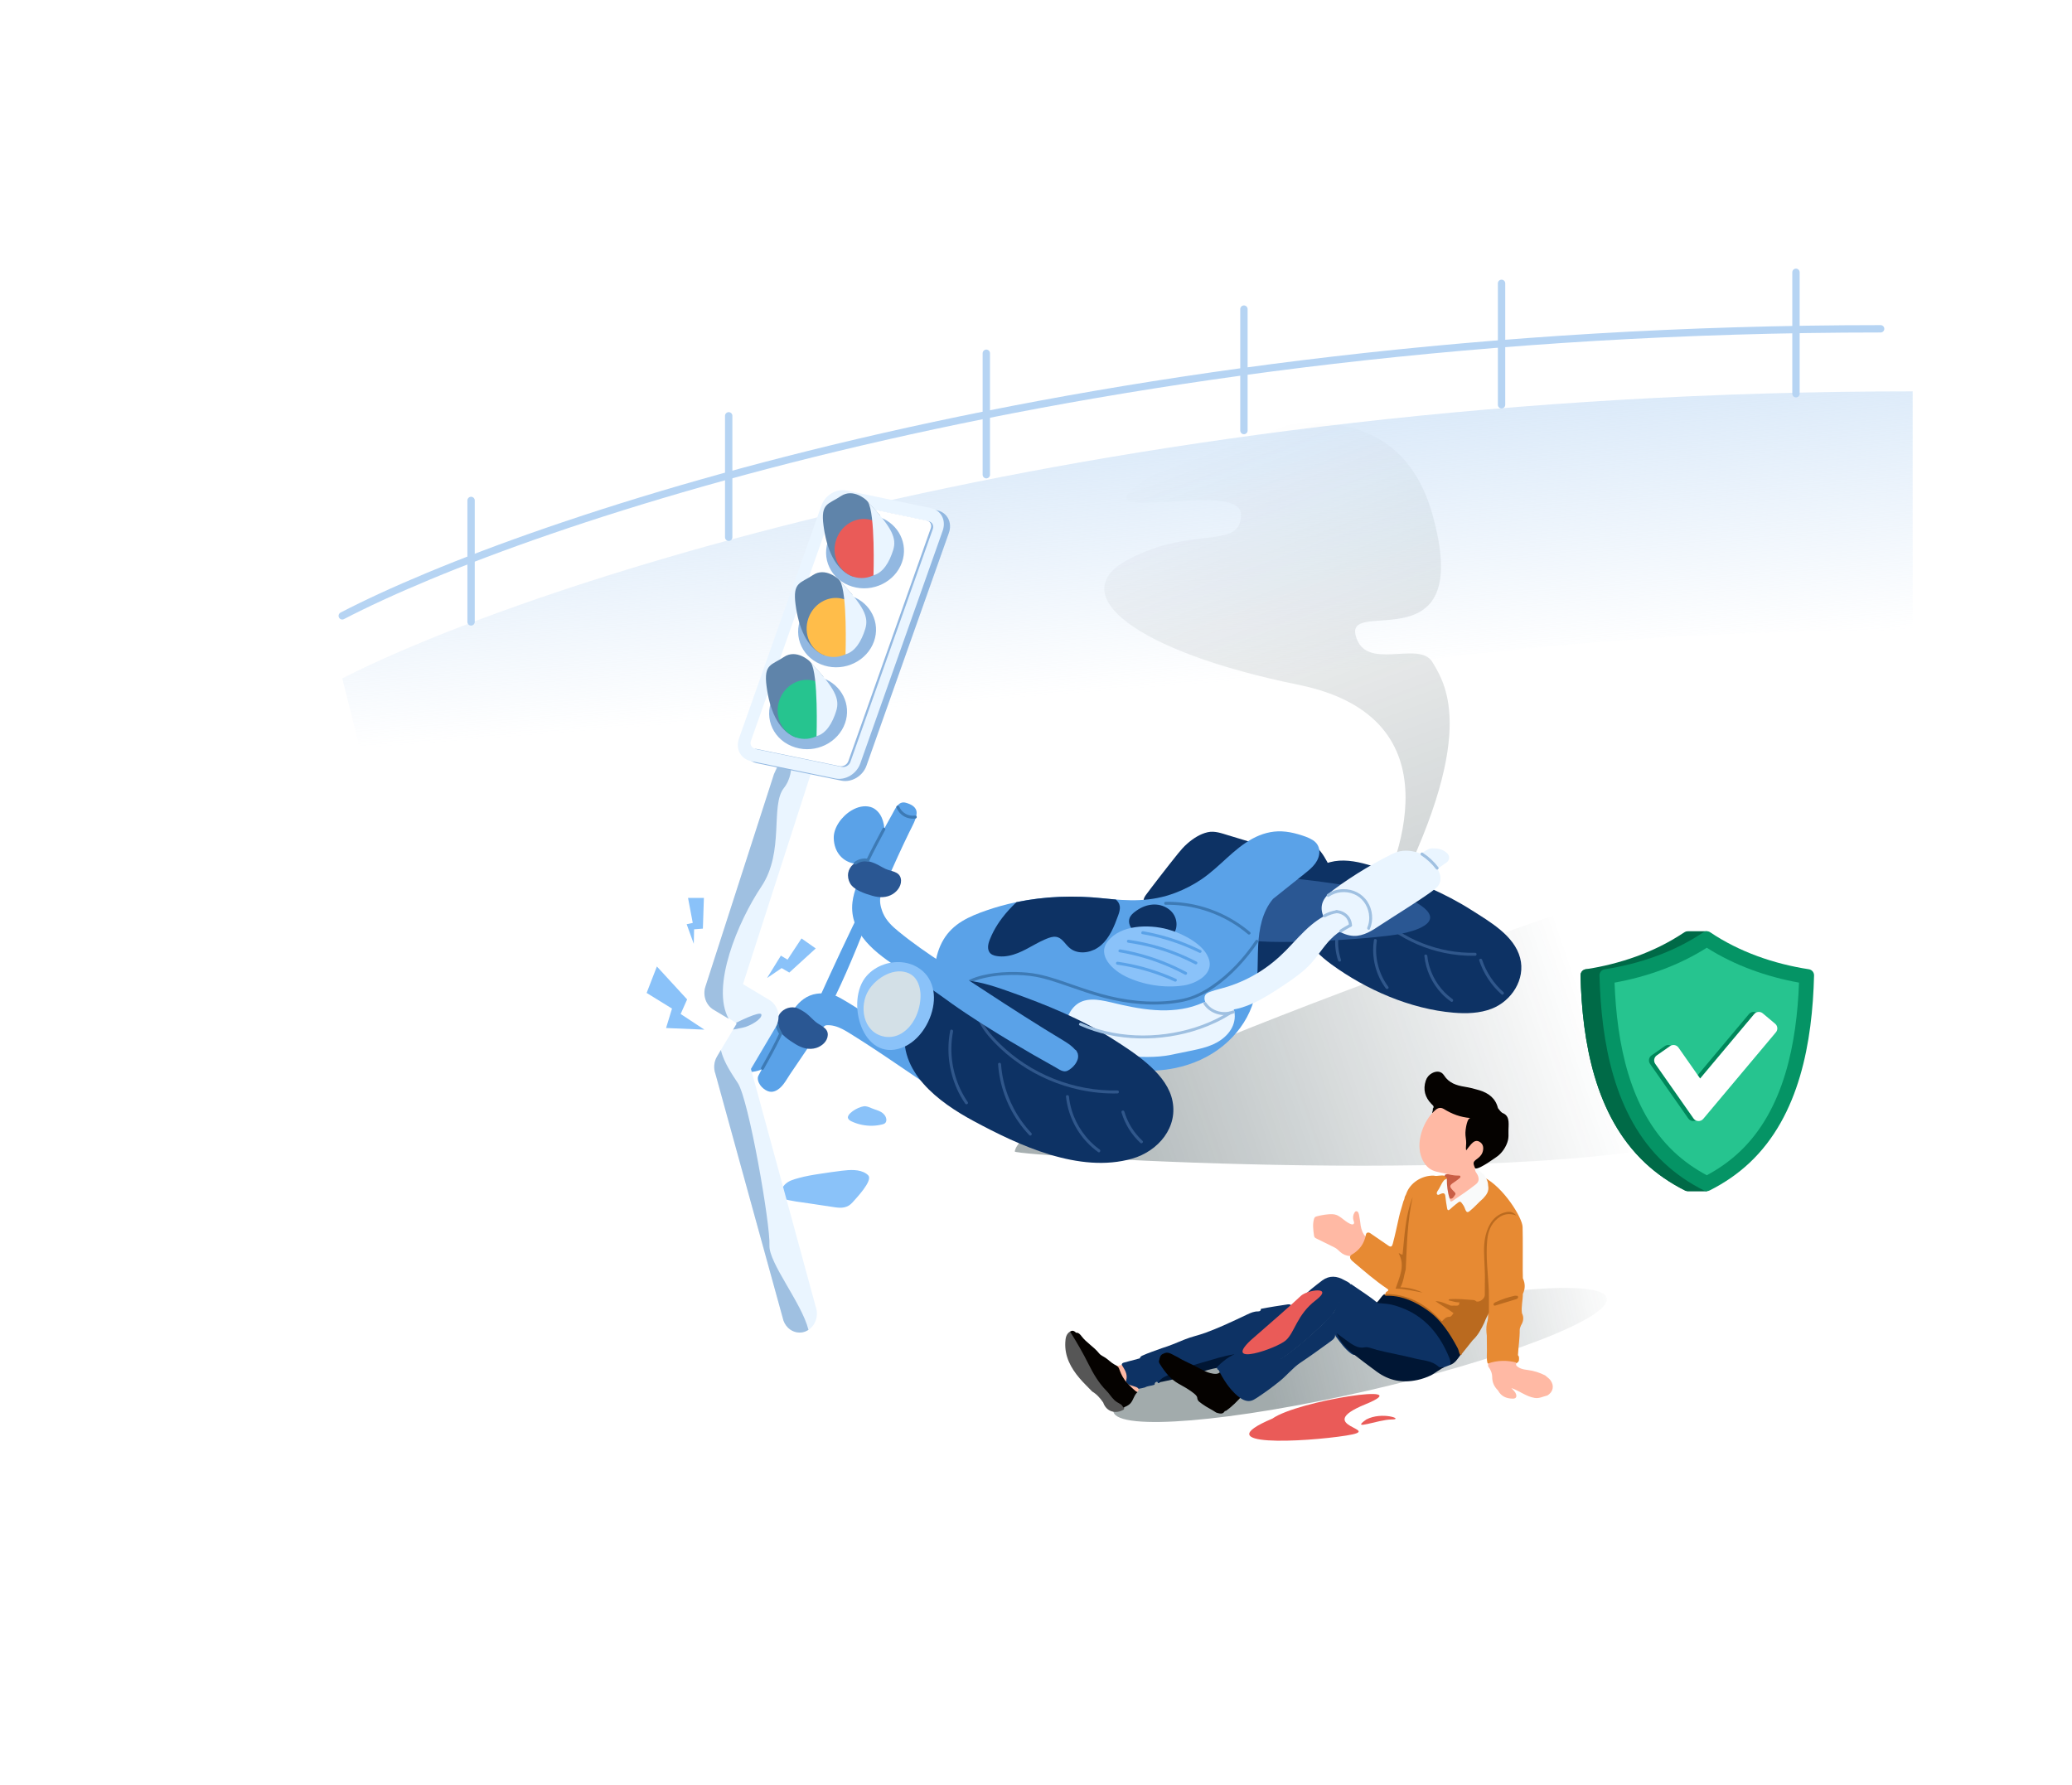<svg width="563" height="485" viewBox="0 0 563 485" fill="none" xmlns="http://www.w3.org/2000/svg">
<path d="M519.708 106.355C300.842 106.355 144.042 158.355 93 184.355L110 252C257.817 185.6 443.146 168.667 519.708 172V106.355Z" fill="url(#paint0_linear_112_2723)"/>
<path d="M488 107L488 74" stroke="#B6D4F3" stroke-width="2" stroke-linecap="round" stroke-linejoin="round"/>
<path d="M408 110L408 77" stroke="#B6D4F3" stroke-width="2" stroke-linecap="round" stroke-linejoin="round"/>
<path d="M338 117L338 84" stroke="#B6D4F3" stroke-width="2" stroke-linecap="round" stroke-linejoin="round"/>
<path d="M268 129L268 96" stroke="#B6D4F3" stroke-width="2" stroke-linecap="round" stroke-linejoin="round"/>
<path d="M198 146L198 113" stroke="#B6D4F3" stroke-width="2" stroke-linecap="round" stroke-linejoin="round"/>
<path d="M128 169L128 136" stroke="#B6D4F3" stroke-width="2" stroke-linecap="round" stroke-linejoin="round"/>
<path d="M93 167.355C143 141.355 296.6 89.355 511 89.355" stroke="#B6D4F3" stroke-width="2" stroke-linecap="round" stroke-linejoin="round"/>
<path opacity="0.2" d="M352.767 186.083C397 195.093 379.389 235.64 373.245 247.108H377.341C401.915 200.008 392.905 186.083 389.219 179.939C385.532 173.796 370.788 182.806 368.331 172.567C365.873 162.328 400.686 180.758 389.219 139.802C377.751 98.845 329.422 118.095 310.582 130.791C291.742 143.488 337.204 129.972 337.204 139.802C337.204 149.631 324.098 142.669 306.486 152.089C288.875 161.509 308.534 177.072 352.767 186.083Z" fill="url(#paint1_linear_112_2723)"/>
<g opacity="0.4" filter="url(#filter0_f_112_2723)">
<path fill-rule="evenodd" clip-rule="evenodd" d="M275.731 312.931C276.166 314.209 422.013 323.187 465.638 308.333C484.361 305.015 501.026 271.092 453.465 293.255C503.281 255.984 510.595 218.413 466.969 233.267C423.339 248.123 277.916 297.835 275.731 312.931Z" fill="url(#paint2_linear_112_2723)"/>
</g>
<path d="M212.524 284.931C214.424 276.89 204.722 272.942 200.263 279.633C198.894 281.687 198.144 284.476 198.508 286.936C198.725 288.4 199.482 289.844 200.76 290.589C202.27 291.47 204.153 291.499 205.973 290.967C209.02 290.077 211.89 287.611 212.525 284.929L212.524 284.931Z" fill="#5AA2E8"/>
<path d="M226.542 227.713C226.704 235.972 237.087 237.379 239.736 229.787C240.549 227.458 240.582 224.568 239.616 222.276C239.042 220.912 237.948 219.702 236.524 219.299C234.843 218.824 233.012 219.263 231.384 220.232C228.654 221.854 226.489 224.958 226.544 227.713H226.542Z" fill="#5AA2E8"/>
<path d="M280.735 304.853C280.735 304.81 280.716 304.78 280.694 304.759C280.643 304.404 280.477 304.069 280.203 303.787C279.906 303.479 279.532 303.255 279.169 303.03C278.718 302.749 278.267 302.467 277.818 302.187C276.915 301.625 276.014 301.064 275.112 300.502C271.491 298.246 267.871 295.99 264.25 293.733C260.643 291.485 257.037 289.238 253.431 286.99C249.825 284.743 246.219 282.496 242.612 280.25C239.99 278.618 229.941 271.843 227.261 270.695C225.61 269.987 223.664 269.803 221.883 270.059C219.292 270.43 217.217 272.062 215.763 274.188C215.231 274.966 214.785 275.796 214.346 276.627C213.801 277.661 213.256 278.693 212.71 279.727C211.62 281.793 210.53 283.859 209.439 285.927C208.318 288.052 207.194 290.174 206.081 292.304C205.661 293.109 206.083 294.214 206.563 294.879C207.084 295.601 207.831 296.221 208.667 296.534C209.279 296.763 209.923 296.756 210.533 296.522C212.524 295.761 213.539 293.62 214.653 291.952C215.727 290.345 216.831 288.754 217.911 287.151C218.75 285.905 219.589 284.659 220.427 283.415C220.852 282.783 221.278 282.15 221.705 281.516C222.076 280.966 222.445 280.414 222.874 279.908C223.293 279.414 223.797 278.96 224.361 278.635C225.896 278.45 227.504 278.949 228.871 279.648C229.891 280.17 230.859 280.792 231.831 281.397C232.791 281.997 233.747 282.603 234.699 283.215C238.529 285.68 242.297 288.24 246.062 290.802C249.805 293.348 253.544 295.896 257.343 298.357C261.137 300.815 264.991 303.185 268.949 305.371C269.939 305.918 270.935 306.451 271.938 306.972C272.945 307.495 273.953 308.052 275.013 308.463C275.958 308.83 277.007 309.071 278.014 308.833C278.805 308.647 279.556 308.174 279.991 307.478C280.198 307.147 280.301 306.781 280.32 306.388C280.595 305.923 280.754 305.386 280.733 304.851L280.735 304.853Z" fill="#5AA2E8"/>
<path d="M340.65 229.253C340.678 229.182 340.664 229.094 340.582 229.068C340.442 229.024 340.3 228.981 340.158 228.936C340.091 228.894 340.025 228.851 339.958 228.808C339.89 228.764 339.818 228.777 339.765 228.815C337.765 228.195 335.757 227.602 333.754 226.998C331.948 226.453 330.054 225.729 328.145 226.159C326.082 226.624 324.197 227.863 322.623 229.239C321.689 230.056 320.87 230.985 320.092 231.949C318.416 234.026 316.775 236.135 315.138 238.244C314.309 239.31 313.487 240.382 312.672 241.458C312.27 241.99 311.868 242.521 311.474 243.056C311.149 243.496 310.817 243.981 310.742 244.535C310.602 245.577 311.525 246.425 312.41 246.789C313.313 247.161 314.333 247.163 315.285 247.02C316.375 246.856 317.437 246.495 318.459 246.092C319.549 245.663 320.603 245.146 321.624 244.571C323.704 243.396 325.633 241.973 327.475 240.457C329.461 238.825 331.355 237.085 333.301 235.405C334.277 234.562 335.268 233.735 336.287 232.944C337.282 232.173 338.314 231.452 339.298 230.668C339.774 230.288 340.237 229.893 340.679 229.476C340.737 229.422 340.724 229.292 340.655 229.249L340.65 229.253Z" fill="#0D3264"/>
<path d="M363.53 240.999C362.506 238.098 360.452 232.893 358.087 230.575C357.815 230.31 355.505 234.58 355.156 234.434C355.272 234.262 355.335 234.055 355.325 233.838C355.318 233.698 355.279 233.561 355.212 233.438C355.115 233.262 355.035 233.202 354.836 233.24C354.06 233.388 353.305 233.629 352.586 233.952C351.143 234.598 349.854 235.54 348.694 236.606C347.489 237.714 346.411 238.95 345.384 240.221C344.218 241.663 343.088 243.138 342.046 244.671C340.012 247.666 338.411 250.908 337.389 254.386C336.394 257.773 335.934 261.311 336.032 264.84C336.057 265.732 336.117 266.622 336.215 267.509C336.304 268.323 336.399 269.15 336.586 269.946C336.854 271.093 337.45 272.58 338.708 272.927C339.428 273.125 340.123 272.826 340.687 272.385C341.048 272.103 341.374 271.778 341.709 271.469C342.075 271.129 342.442 270.79 342.808 270.45C344.312 269.058 345.814 267.665 347.318 266.27C350.297 263.51 353.274 260.75 356.251 257.992C357.745 256.607 359.239 255.223 360.732 253.839C362.024 252.641 363.419 251.466 364.207 249.853C365.576 247.052 364.542 243.863 363.53 240.999Z" fill="#0D3264"/>
<path d="M413.043 260.319C411.436 254.225 404.776 250.472 399.81 247.305C392.56 242.68 384.587 239.462 376.517 236.582C370.18 234.321 362.553 231.705 356.819 236.781C354.554 238.785 353.033 241.559 352.5 244.533C351.172 251.952 356.13 257.961 361.763 262.067C371.229 268.968 383.223 274.213 394.958 275.203C398.442 275.497 402.042 275.388 405.304 274.13C410.684 272.057 414.577 266.143 413.041 260.319H413.043Z" fill="#0D3264"/>
<path d="M373.329 255.452C372.593 260.053 373.763 264.84 376.536 268.586C376.841 268.999 377.542 268.596 377.233 268.179C374.597 264.617 373.405 260.058 374.109 255.667C374.191 255.16 373.413 254.941 373.331 255.454L373.329 255.452Z" fill="#30578B"/>
<path d="M387.024 259.781C387.419 263.62 389.109 267.265 391.774 270.058C392.531 270.851 393.365 271.563 394.259 272.197C394.683 272.498 395.086 271.799 394.666 271.5C391.7 269.391 389.492 266.265 388.44 262.787C388.144 261.806 387.935 260.8 387.831 259.781C387.778 259.27 386.971 259.265 387.024 259.781Z" fill="#30578B"/>
<path d="M401.933 261.034C403.102 264.551 405.182 267.733 407.952 270.198C408.338 270.541 408.911 269.974 408.523 269.627C405.857 267.253 403.839 264.208 402.712 260.819C402.55 260.328 401.771 260.538 401.935 261.032L401.933 261.034Z" fill="#30578B"/>
<path d="M362.867 254.822C362.633 256.927 362.943 259.043 363.595 261.049C363.756 261.541 364.535 261.331 364.373 260.836C363.739 258.887 363.447 256.866 363.674 254.822C363.732 254.307 362.924 254.311 362.867 254.822Z" fill="#30578B"/>
<path d="M368.545 241.421C369.158 244.022 370.879 246.17 372.689 248.062C374.439 249.893 376.386 251.537 378.471 252.972C382.643 255.847 387.401 257.889 392.359 258.933C395.137 259.519 397.983 259.795 400.823 259.735C401.341 259.725 401.343 258.918 400.823 258.928C395.889 259.031 390.967 258.108 386.382 256.289C381.804 254.473 377.572 251.75 374.057 248.298C372.036 246.314 369.991 244.036 369.324 241.206C369.205 240.7 368.427 240.915 368.547 241.419L368.545 241.421Z" fill="#30578B"/>
<path d="M346.749 238.239C355.389 239.069 364.043 240.171 372.571 241.788C377.315 242.689 382.713 243.46 386.636 246.483C392.275 250.826 384.276 253.032 380.79 253.736C372.968 255.317 341.626 257.132 337.806 255.03C333.986 252.928 337.044 245.093 340.006 241.653C342.967 238.213 346.751 238.237 346.751 238.237L346.749 238.239Z" fill="#2A5793"/>
<path d="M358.493 231.24C358.428 229.965 357.736 228.938 356.666 228.273C355.496 227.545 354.098 227.109 352.783 226.723C351.312 226.291 349.796 225.992 348.261 225.927C345.447 225.807 342.758 226.578 340.297 227.918C337.734 229.314 335.509 231.221 333.359 233.175C331.161 235.171 329.002 237.217 326.545 238.897C324.316 240.421 321.903 241.67 319.38 242.627C312.741 245.148 306.71 244.87 299.839 244.131C289.148 242.985 278.254 243.872 268.067 247.399C265.761 248.197 263.459 249.089 261.373 250.368C259.342 251.612 257.62 253.246 256.392 255.295C253.704 259.784 253.578 265.228 254.246 270.276C254.337 270.965 254.442 271.652 254.557 272.339C254.569 272.409 254.622 272.445 254.677 272.45C254.796 273.412 255.135 274.355 255.617 275.196C256.649 276.999 258.331 278.331 260.021 279.483C263.789 282.046 267.862 284.14 272.011 286.009C274.101 286.951 276.216 287.836 278.34 288.698C280.524 289.583 282.713 290.456 284.938 291.232C289.232 292.731 293.697 293.867 298.267 293.927C300.427 293.955 302.593 293.743 304.691 293.225C305.76 292.962 306.807 292.62 307.821 292.191C308.591 291.864 309.42 291.512 310.063 290.955C313.153 291.087 316.255 290.877 319.29 290.256C324.065 289.279 328.604 287.267 332.381 284.164C335.849 281.315 338.66 277.608 340.188 273.369C342.093 268.087 341.589 262.433 341.87 256.928C342.094 252.517 342.97 247.746 345.903 244.28C347.45 243.044 348.996 241.809 350.543 240.573C351.833 239.541 353.124 238.51 354.414 237.478C355.482 236.624 356.579 235.759 357.389 234.643C358.105 233.658 358.557 232.474 358.493 231.242V231.24Z" fill="#5AA2E8"/>
<path d="M318.785 248.301C317.972 247.139 316.707 246.365 315.347 246.013C313.882 245.634 312.329 245.793 310.922 246.327C310.199 246.601 309.512 246.972 308.876 247.413C308.252 247.843 307.591 248.348 307.174 248.99C306.396 250.192 306.856 251.675 307.74 252.68C309.734 254.948 314.431 256.561 317.249 255.184C318.454 254.594 319.301 253.51 319.578 252.196C319.857 250.867 319.563 249.416 318.784 248.303L318.785 248.301Z" fill="#0D3264"/>
<path d="M304.259 246.23C304.141 245.485 303.731 244.914 303.193 244.451L303.19 244.447C302.092 244.364 300.976 244.253 299.838 244.133C291.948 243.287 283.944 243.548 276.197 245.162C274.818 246.462 273.523 247.854 272.371 249.361C271.453 250.559 270.631 251.829 269.934 253.167C269.581 253.844 269.264 254.539 268.98 255.249C268.713 255.917 268.489 256.619 268.476 257.344C268.462 258.026 268.662 258.706 269.195 259.159C269.809 259.68 270.709 259.824 271.485 259.892C273.23 260.044 274.977 259.625 276.59 258.986C278.241 258.335 279.772 257.433 281.328 256.587C282.116 256.159 282.91 255.744 283.732 255.384C284.553 255.025 285.433 254.642 286.332 254.567C287.111 254.5 287.8 254.773 288.386 255.269C288.919 255.717 289.35 256.269 289.811 256.788C290.269 257.304 290.76 257.774 291.361 258.121C291.942 258.455 292.6 258.663 293.265 258.755C294.644 258.947 296.077 258.661 297.329 258.074C298.688 257.434 299.801 256.419 300.694 255.225C301.651 253.951 302.357 252.511 302.962 251.043C303.268 250.294 303.555 249.539 303.827 248.775C304.116 247.97 304.394 247.098 304.258 246.232L304.259 246.23Z" fill="#0D3264"/>
<path d="M261.582 268.358C263.266 266.981 265.414 266.239 267.506 265.752C269.9 265.193 272.37 264.969 274.824 264.946C277.015 264.923 279.225 265.05 281.383 265.436C284.364 265.969 287.271 267.01 290.128 267.991C293.403 269.116 296.665 270.29 300.022 271.16C303.324 272.016 306.701 272.614 310.105 272.862C313.494 273.11 316.909 272.998 320.263 272.448C323.068 271.988 325.652 271.019 328.096 269.565C333.083 266.596 337.306 262.274 340.717 257.614C341.107 257.081 341.486 256.539 341.854 255.988C342.142 255.556 341.445 255.151 341.156 255.582C337.959 260.36 333.871 264.768 329.084 267.984C326.821 269.504 324.338 270.778 321.66 271.368C318.353 272.098 314.911 272.284 311.534 272.139C308.121 271.99 304.73 271.469 301.409 270.674C298.043 269.869 294.77 268.745 291.502 267.613C288.458 266.561 285.384 265.438 282.224 264.778C280.163 264.349 278.042 264.178 275.94 264.142C273.484 264.101 271.014 264.264 268.594 264.703C266.397 265.103 264.166 265.742 262.244 266.909C261.811 267.172 261.401 267.466 261.01 267.786C260.608 268.114 261.181 268.683 261.581 268.357L261.582 268.358Z" fill="#3D7AB5"/>
<path d="M334.997 273.725C334.966 273.658 334.904 273.64 334.848 273.65C334.547 273.123 334.036 272.712 333.457 272.496C332.841 272.269 332.183 272.228 331.527 272.283C331.264 272.118 330.98 271.989 330.668 271.905C329.835 271.683 328.955 271.819 328.142 272.052C327.232 272.312 326.373 272.708 325.489 273.038C324.561 273.385 323.609 273.669 322.644 273.889C320.748 274.323 318.805 274.53 316.862 274.566C312.762 274.641 308.693 273.94 304.702 273.055C302.851 272.645 301.014 272.129 299.139 271.838C297.499 271.584 295.757 271.508 294.17 272.074C292.631 272.623 291.483 273.771 290.678 275.164C290.266 275.877 289.938 276.637 289.647 277.406C289.506 277.781 289.374 278.157 289.244 278.534C289.094 278.972 288.955 279.404 288.984 279.872C289.034 280.677 289.424 281.487 289.805 282.186C290.172 282.865 290.622 283.496 291.136 284.071C292.182 285.244 293.467 286.187 294.865 286.898C298.203 288.597 300.623 286.724 304.299 286.939C309.983 287.274 313.946 287.481 318.002 286.685C320.036 286.286 322.066 285.869 324.093 285.44C325.954 285.047 327.824 284.611 329.569 283.839C332.662 282.47 335.473 279.79 335.511 276.195C335.519 275.34 335.352 274.496 334.997 273.718V273.725Z" fill="#EAF5FF"/>
<path d="M318.257 297.908C316.127 291.12 308.013 285.965 302.428 282.404C293.783 276.89 284.276 273.052 274.656 269.618C267.1 266.923 258.007 263.802 251.169 269.856C248.468 272.247 246.655 275.552 246.019 279.098C243.837 291.287 255.159 299.586 264.489 304.611C276.84 311.262 293.257 318.97 307.618 314.872C314.668 312.86 320.362 306.296 318.455 298.607C318.397 298.371 318.33 298.137 318.258 297.906L318.257 297.908Z" fill="#0D3264"/>
<path d="M258.188 280.086C257.145 285.403 257.815 290.978 260.025 295.92C260.649 297.315 261.399 298.651 262.264 299.911C262.556 300.336 263.255 299.933 262.961 299.504C259.999 295.189 258.44 289.978 258.507 284.745C258.526 283.251 258.678 281.766 258.965 280.3C259.064 279.792 258.287 279.575 258.188 280.086Z" fill="#30578B"/>
<path d="M271.198 289.21C271.586 294.775 273.494 300.208 276.672 304.793C277.575 306.096 278.578 307.33 279.668 308.478C280.027 308.856 280.596 308.285 280.239 307.907C276.505 303.975 273.885 299.037 272.678 293.755C272.337 292.259 272.113 290.742 272.005 289.21C271.969 288.696 271.163 288.691 271.198 289.21Z" fill="#30578B"/>
<path d="M289.652 297.99C290.129 302.649 292.182 307.085 295.401 310.485C296.312 311.445 297.315 312.312 298.39 313.084C298.813 313.388 299.216 312.688 298.797 312.387C295.172 309.782 292.477 305.937 291.195 301.666C290.835 300.466 290.585 299.234 290.457 297.988C290.404 297.477 289.597 297.472 289.65 297.988L289.652 297.99Z" fill="#30578B"/>
<path d="M304.728 302.291C305.654 305.46 307.436 308.346 309.863 310.585C310.244 310.937 310.817 310.368 310.434 310.014C308.106 307.866 306.396 305.116 305.507 302.076C305.362 301.579 304.582 301.79 304.729 302.289L304.728 302.291Z" fill="#30578B"/>
<path d="M265.223 275.367C265.95 278.464 268.009 281.021 270.164 283.271C272.254 285.456 274.579 287.414 277.069 289.127C282.021 292.531 287.666 294.951 293.545 296.192C296.858 296.891 300.248 297.219 303.632 297.147C304.15 297.137 304.152 296.33 303.632 296.34C297.717 296.465 291.814 295.351 286.321 293.162C280.87 290.989 275.83 287.741 271.644 283.623C269.234 281.255 266.792 278.529 266.001 275.152C265.883 274.646 265.104 274.861 265.223 275.365V275.367Z" fill="#30578B"/>
<path d="M293.388 278.674C298.426 280.956 303.941 282.055 309.456 282.188C315.071 282.325 320.743 281.472 326.048 279.628C328.943 278.621 331.737 277.317 334.331 275.683C334.769 275.408 334.365 274.709 333.925 274.986C329.341 277.871 324.154 279.72 318.832 280.669C313.413 281.634 307.785 281.667 302.372 280.645C299.424 280.087 296.529 279.216 293.793 277.977C293.323 277.765 292.913 278.459 293.386 278.674H293.388Z" fill="#9FC0E1"/>
<path d="M292.926 286.727C292.91 286.618 292.886 286.51 292.859 286.402C292.876 286.363 292.878 286.319 292.852 286.273C292.83 286.233 292.804 286.199 292.782 286.161C292.675 285.857 292.521 285.568 292.304 285.333C292.264 285.292 292.217 285.286 292.174 285.3C291.341 284.312 290.237 283.565 289.14 282.89C287.359 281.795 285.565 280.722 283.788 279.621C280.122 277.35 276.485 275.032 272.862 272.691C269.254 270.358 265.66 268.003 262.066 265.65C258.051 263.021 253.926 260.382 249.99 257.575C247.978 256.141 246.004 254.654 244.095 253.087C242.415 251.707 240.862 250.243 239.961 248.219C239.871 248.016 239.787 247.807 239.71 247.599C239.252 246.343 238.934 244.883 239.281 243.523C239.645 242.094 240.457 240.667 241.04 239.312C242.002 237.073 242.991 234.844 244.006 232.628C245.017 230.421 246.054 228.229 247.115 226.048C247.78 224.684 249.021 222.586 249.065 220.977C249.11 219.338 247.626 218.559 246.098 218.146C244.068 217.595 243.212 219.892 242.415 221.297C241.298 223.264 240.218 225.255 239.168 227.26C237.63 230.198 236.16 233.17 234.759 236.174C233.424 239.037 232.007 241.986 231.631 245.16C230.62 253.709 238.256 259.27 244.54 263.278C247.865 265.398 251.827 267.829 255.023 270.141C257.458 271.903 259.897 273.662 262.399 275.326C270.341 280.607 278.549 285.463 286.883 290.096C287.788 290.617 288.957 291.506 290.049 290.986C291.485 290.301 293.163 288.429 292.926 286.731V286.727Z" fill="#5AA2E8"/>
<path d="M253.439 268.458C253.144 267.29 252.646 266.18 251.93 265.212C250.474 263.245 248.176 261.97 245.761 261.587C242.021 260.993 237.978 262.355 235.471 265.214C229.576 271.937 234.346 288.754 245.072 284.723C250.05 282.851 253.445 277.022 253.752 271.876C253.821 270.732 253.721 269.569 253.441 268.458H253.439Z" fill="#8AC2F9"/>
<path d="M248.935 266.185C248.472 265.498 247.856 264.923 247.062 264.547C243.086 262.667 238.151 265.663 236.043 269.044C233.4 273.284 234.391 280.214 239.853 281.61C241.594 282.055 243.415 281.762 244.949 280.838C248.26 278.843 250.003 274.684 250.124 270.943C250.177 269.341 249.851 267.542 248.935 266.185Z" fill="#D3E0E7"/>
<path d="M236.454 246.333C236.247 245.994 235.911 245.733 235.54 245.596C235.371 245.535 235.196 245.5 235.022 245.49C235.06 245.415 235.096 245.338 235.133 245.263C235.208 245.109 234.971 244.993 234.896 245.145C234.838 245.263 234.781 245.381 234.723 245.497C234.614 245.511 234.506 245.531 234.398 245.565C234.205 245.629 234.306 245.928 234.499 245.864C234.516 245.859 234.533 245.856 234.549 245.851C233.581 247.832 232.617 249.812 231.662 251.798C230.599 254.01 229.546 256.228 228.502 258.448C227.453 260.68 226.414 262.915 225.381 265.156C224.349 267.397 223.327 269.64 222.312 271.888C221.878 272.848 221.278 273.988 221.63 275.068C221.892 275.87 222.726 276.579 223.601 276.263C224.484 275.943 224.888 274.86 225.281 274.098C225.828 273.035 226.361 271.965 226.884 270.888C227.933 268.726 228.935 266.542 229.902 264.342C230.871 262.143 231.806 259.928 232.723 257.705C233.636 255.491 234.53 253.271 235.417 251.05C235.639 250.494 235.861 249.939 236.082 249.383C236.295 248.848 236.543 248.308 236.651 247.739C236.741 247.262 236.712 246.751 236.454 246.329V246.333Z" fill="#5AA2E8"/>
<path d="M391.35 238.09C391.121 236.806 390.382 235.663 389.547 234.689C388.728 233.733 387.757 232.906 386.648 232.306C384.893 231.356 382.398 230.912 380.426 231.32C379.59 231.493 378.8 231.821 378.035 232.192C377.247 232.573 376.473 232.98 375.7 233.39C372.579 235.046 369.541 236.856 366.6 238.814C365.162 239.771 363.737 240.754 362.359 241.795C361.197 242.672 360.018 243.69 359.445 245.068C358.847 246.508 359.092 248.13 359.83 249.472C360.596 250.863 361.86 251.906 363.193 252.726C364.597 253.591 366.179 254.281 367.849 254.334C370.503 254.42 372.899 252.861 374.998 251.451C377.503 249.766 387.947 243.325 390.124 241.398C390.591 240.987 390.994 240.496 391.213 239.906C391.428 239.327 391.457 238.695 391.35 238.09Z" fill="#EAF5FF"/>
<path d="M366.877 247.761C365.802 247.057 364.409 246.955 363.237 247.476C363.173 247.503 363.148 247.558 363.144 247.612C360.653 248.26 358.393 249.641 356.414 251.273C353.863 253.377 351.73 255.924 349.421 258.279C347.203 260.541 344.757 262.549 342.062 264.219C339.445 265.841 336.632 267.142 333.703 268.083C332.107 268.596 330.452 268.924 328.88 269.509C328.205 269.76 327.53 270.044 327.333 270.806C327.168 271.453 327.373 272.158 327.718 272.711C328.509 273.981 330.006 274.492 331.43 274.593C332.99 274.704 334.585 274.504 336.102 274.149C339.175 273.429 342.024 271.995 344.712 270.375C346.08 269.551 347.411 268.673 348.737 267.788C350.094 266.882 351.448 265.964 352.74 264.966C354.008 263.985 355.22 262.922 356.295 261.731C357.383 260.526 358.327 259.201 359.311 257.913C360.287 256.633 361.312 255.383 362.531 254.326C363.691 253.317 364.992 252.468 366.381 251.813C367.056 251.495 367.754 251.222 368.466 250.996C368.538 250.974 368.571 250.897 368.567 250.829C368.535 249.617 367.892 248.428 366.873 247.761H366.877Z" fill="#EAF5FF"/>
<path d="M361.084 243.668C363.056 242.299 365.681 242.062 367.896 242.975C370.101 243.884 371.562 245.952 371.95 248.274C372.162 249.537 372.028 250.884 371.526 252.065C371.324 252.537 372.02 252.948 372.223 252.472C373.243 250.076 372.982 247.239 371.567 245.049C370.123 242.812 367.58 241.568 364.932 241.624C363.422 241.657 361.921 242.106 360.677 242.971C360.253 243.265 360.656 243.964 361.084 243.668Z" fill="#9FC0E1"/>
<path d="M363.166 248.148C363.995 248.185 364.865 248.554 365.475 249.115C366.126 249.713 366.511 250.569 366.547 251.451C366.567 251.969 367.374 251.971 367.353 251.451C367.311 250.364 366.853 249.287 366.046 248.544C365.274 247.833 364.214 247.387 363.166 247.341C362.647 247.317 362.649 248.124 363.166 248.148Z" fill="#9FC0E1"/>
<path d="M393.081 234.356C392.016 235.111 390.952 235.866 389.889 236.625C389.456 236.934 389.024 237.244 388.593 237.555C387.945 236.829 387.282 236.116 386.587 235.434C386.149 235.005 385.698 234.59 385.226 234.198C384.826 233.865 384.408 233.527 383.967 233.241C383.967 233.204 383.967 233.193 383.969 233.156C384.685 232.742 385.402 232.329 386.117 231.915C386.471 231.71 387.255 231.257 387.814 230.934C388.236 230.69 388.713 230.556 389.202 230.543C389.906 230.524 390.606 230.575 391.293 230.758C391.975 230.939 392.702 231.38 393.269 231.925C393.982 232.611 393.9 233.776 393.093 234.349L393.081 234.357V234.356Z" fill="#EAF5FF"/>
<path d="M386.157 232.431C387.683 233.421 389.043 234.675 390.144 236.126C390.276 236.299 390.493 236.39 390.696 236.272C390.867 236.173 390.973 235.894 390.841 235.72C389.653 234.152 388.216 232.806 386.565 231.736C386.128 231.452 385.724 232.151 386.158 232.433L386.157 232.431Z" fill="#9FC0E1"/>
<path d="M364.544 253.35C365.376 252.776 366.275 252.295 367.156 251.8C367.345 251.692 367.409 251.434 367.301 251.248C367.19 251.056 366.94 250.995 366.749 251.103C365.869 251.598 364.97 252.078 364.137 252.653C363.958 252.776 363.878 253.006 363.992 253.205C364.096 253.382 364.365 253.475 364.544 253.35Z" fill="#9FC0E1"/>
<path d="M360.121 249.219C361.123 248.669 362.209 248.307 363.337 248.134C363.553 248.101 363.672 247.83 363.619 247.638C363.556 247.408 363.339 247.324 363.124 247.356C361.928 247.539 360.774 247.939 359.714 248.522C359.26 248.773 359.666 249.469 360.121 249.219Z" fill="#9FC0E1"/>
<path d="M328.585 260.986C327.48 256.636 321.088 253.562 317.162 252.518C312.133 251.178 304.498 251.282 300.991 255.806C297.961 259.713 302.512 263.73 305.876 265.364C310.627 267.673 316.426 268.577 321.636 267.8C324.716 267.342 329.442 265.022 328.625 261.152C328.613 261.095 328.601 261.04 328.585 260.984V260.986Z" fill="#8AC2F9"/>
<path d="M327.055 272.896C328.808 275.523 332.293 276.53 335.217 275.39C335.696 275.203 335.487 274.422 335.004 274.612C332.428 275.615 329.318 274.834 327.752 272.488C327.465 272.059 326.766 272.462 327.055 272.894V272.896Z" fill="#9FC0E1"/>
<path d="M316.72 245.879C323.045 245.772 329.356 247.494 334.772 250.76C336.3 251.682 337.751 252.722 339.11 253.878C339.503 254.213 340.077 253.644 339.68 253.307C334.741 249.11 328.621 246.351 322.204 245.427C320.387 245.165 318.555 245.044 316.72 245.075C316.202 245.083 316.2 245.89 316.72 245.881V245.879Z" fill="#3D7AB5"/>
<path d="M221.652 277.724C220.783 277.015 220.059 276.152 219.172 275.463C218.275 274.767 217.278 274.207 216.215 273.805C216.16 273.785 216.111 273.795 216.07 273.819C214.304 273.455 212.329 274.419 211.548 276.046C211.114 276.95 211.037 278.003 211.285 278.97C211.808 281.014 214.491 282.743 216.184 283.774C217.893 284.815 219.821 285.392 221.783 284.781C223.342 284.293 224.859 282.983 224.926 281.246C225 279.3 222.884 278.732 221.65 277.722L221.652 277.724Z" fill="#2A5793"/>
<path d="M240.673 236.15C239.651 235.692 238.725 235.048 237.689 234.614C236.642 234.176 235.533 233.896 234.403 233.785C234.345 233.78 234.299 233.802 234.266 233.836C232.467 233.946 230.812 235.391 230.482 237.165C230.299 238.151 230.499 239.187 230.99 240.057C232.027 241.893 235.069 242.863 236.973 243.417C238.894 243.976 240.907 244.031 242.64 242.928C244.018 242.051 245.142 240.39 244.753 238.697C244.317 236.798 242.124 236.801 240.672 236.15H240.673Z" fill="#2A5793"/>
<path d="M243.561 219.431C243.957 220.4 244.625 221.227 245.521 221.781C246.504 222.387 247.673 222.586 248.807 222.42C249.023 222.389 249.142 222.116 249.089 221.924C249.026 221.694 248.809 221.612 248.594 221.642C246.818 221.9 245.02 220.877 244.34 219.216C244.258 219.014 244.072 218.87 243.844 218.934C243.653 218.987 243.48 219.227 243.562 219.429L243.561 219.431Z" fill="#3D7AB5"/>
<path d="M304.187 258.776C309.019 259.601 313.751 261.022 318.225 263.025C319.492 263.592 320.736 264.204 321.96 264.858C322.418 265.103 322.824 264.407 322.366 264.161C318 261.826 313.344 260.034 308.535 258.854C307.168 258.52 305.789 258.234 304.401 257.997C303.894 257.909 303.675 258.687 304.187 258.774V258.776Z" fill="#5AA2E8"/>
<path d="M306.493 256.177C311.43 256.884 316.282 258.229 320.867 260.196C322.182 260.76 323.474 261.375 324.742 262.035C325.202 262.274 325.61 261.579 325.149 261.338C320.661 259.002 315.869 257.252 310.926 256.161C309.53 255.854 308.122 255.601 306.706 255.397C306.489 255.366 306.276 255.45 306.211 255.679C306.156 255.869 306.277 256.144 306.493 256.175V256.177Z" fill="#5AA2E8"/>
<path d="M310.389 253.85C314.556 254.577 318.639 255.763 322.544 257.386C323.674 257.856 324.786 258.367 325.882 258.909C326.345 259.138 326.755 258.442 326.288 258.212C322.429 256.305 318.364 254.818 314.178 253.811C312.996 253.526 311.803 253.281 310.605 253.071C310.097 252.982 309.878 253.76 310.391 253.849L310.389 253.85Z" fill="#5AA2E8"/>
<path d="M303.525 262.146C307.722 262.748 311.849 263.813 315.812 265.323C316.946 265.756 318.063 266.224 319.166 266.728C319.634 266.942 320.044 266.248 319.572 266.031C315.664 264.245 311.567 262.883 307.361 262.003C306.162 261.752 304.953 261.541 303.738 261.367C303.521 261.336 303.308 261.42 303.243 261.649C303.188 261.837 303.309 262.114 303.525 262.145V262.146Z" fill="#5AA2E8"/>
<path d="M235.975 319.486C235.845 319.312 235.657 319.137 235.399 318.961C233.533 317.688 230.921 317.895 228.806 318.146C226.78 318.385 224.764 318.693 222.749 318.997C220.825 319.288 218.898 319.607 217.02 320.135C215.614 320.53 214.241 320.863 213.206 321.964C212.531 322.682 212.033 323.543 211.541 324.396C211.02 325.3 211.838 325.51 212.575 325.72C215.01 326.416 217.516 326.689 220.013 327.052C222.265 327.378 224.516 327.72 226.767 328.067C228.734 328.371 230.318 328.279 231.682 326.719C232.672 325.587 237.093 320.986 235.977 319.484L235.975 319.486Z" fill="#8AC2F9"/>
<path d="M240.811 304.026C240.661 303.211 240.066 302.566 239.365 302.161C238.61 301.727 237.661 301.515 236.851 301.17C236.323 300.944 235.787 300.717 235.218 300.637C233.932 300.454 230.685 302.132 230.395 303.518C230.325 303.85 230.543 304.152 230.777 304.361C231.083 304.633 231.48 304.791 231.852 304.949C233.467 305.631 235.223 305.959 236.974 305.928C237.863 305.913 238.748 305.8 239.613 305.591C239.986 305.502 240.392 305.396 240.628 305.067C240.842 304.769 240.874 304.374 240.809 304.024L240.811 304.026Z" fill="#8AC2F9"/>
<path d="M210.767 278.445C210.842 279.413 211.28 280.284 211.776 281.103V280.696C210.46 283.649 208.86 286.488 207.286 289.31C207.134 289.583 206.98 289.857 206.826 290.13C206.57 290.583 207.267 290.99 207.523 290.537C209.084 287.782 210.619 284.998 211.991 282.144C212.097 281.922 212.203 281.699 212.305 281.476C212.422 281.223 212.591 280.977 212.473 280.696C212.317 280.327 212.059 279.996 211.897 279.625C211.733 279.252 211.606 278.854 211.576 278.447C211.536 277.933 210.728 277.929 210.769 278.447L210.767 278.445Z" fill="#3D7AB5"/>
<path d="M232.728 234.845C233.487 234.233 234.736 233.941 235.687 234.171C235.849 234.211 236.064 234.147 236.143 233.987C237.51 231.126 239.023 228.34 240.515 225.542C240.759 225.084 240.063 224.676 239.817 225.136C238.325 227.932 236.811 230.719 235.446 233.58C235.598 233.519 235.75 233.457 235.902 233.395C234.651 233.091 233.152 233.474 232.159 234.276C231.756 234.602 232.328 235.169 232.73 234.846L232.728 234.845Z" fill="#3D7AB5"/>
<g opacity="0.4" filter="url(#filter1_f_112_2723)">
<path d="M371.786 377.882C408.803 369.354 437.814 358.114 436.584 352.775C435.354 347.436 404.349 350.021 367.333 358.549C330.316 367.076 301.305 378.317 302.534 383.655C303.764 388.994 334.769 386.409 371.786 377.882Z" fill="url(#paint3_linear_112_2723)"/>
</g>
<path d="M371 381.625C386 375.5 352.625 380.625 345.75 385.5C327.125 393.375 354.625 391.875 365.75 390.125C376.875 388.375 356 387.75 371 381.625Z" fill="#EA5B58"/>
<path d="M371.25 385.75C375.5 383.5 381.75 385.75 378.125 385.75C374.5 385.75 366.625 389 371.25 385.75Z" fill="#EA5B58"/>
<path d="M370.926 340.174C371.472 339.175 371.702 337.978 371.669 336.88C371.669 336.785 371.663 336.689 371.625 336.603C371.583 336.507 371.505 336.433 371.428 336.364C371.308 336.253 371.189 336.146 371.073 336.039C370.285 335.299 369.894 334.09 369.718 333.049C369.628 332.53 369.625 332.002 369.5 331.477C369.363 330.901 369.342 330.024 369.065 329.507C368.945 329.284 368.689 329.114 368.444 329.173C368.262 329.218 368.131 329.376 368.032 329.534C367.632 330.173 367.54 330.99 367.788 331.7C367.883 331.975 368.023 332.291 367.868 332.536C367.328 333.404 364.914 331.256 364.449 330.931C364.037 330.641 363.619 330.349 363.148 330.176C362.444 329.913 361.668 329.928 360.919 329.994C359.875 330.086 358.836 330.268 357.822 330.537C357.631 330.587 357.431 330.647 357.288 330.784C357.157 330.913 357.094 331.089 357.04 331.262C356.623 332.67 356.819 334.18 357.022 335.633C357.052 335.854 357.088 336.086 357.228 336.259C357.342 336.403 357.512 336.486 357.673 336.567C359.293 337.363 360.91 338.163 362.53 338.96C363.333 339.354 363.524 339.667 364.192 340.258C364.914 340.896 365.851 341.281 366.812 341.338C367.349 341.371 367.892 341.302 368.429 341.365C369.05 341.436 369.611 341.755 370.115 341.26C370.44 340.941 370.709 340.571 370.926 340.171V340.174Z" fill="#FFB9A4"/>
<path d="M413.784 351.649C413.799 353.395 413.28 355.114 413.545 356.871C414.133 358.032 413.939 359.13 413.277 360.189C413.157 360.574 412.931 360.962 412.937 361.346C412.961 363.674 412.57 365.968 412.459 368.281C412.731 368.531 412.764 368.859 412.746 369.203C412.802 369.826 412.549 370.262 411.958 370.492C411.445 370.656 410.917 370.554 410.43 370.456C408.801 370.127 407.217 370.312 405.621 370.65C405.134 370.754 404.591 370.891 404.18 370.411C403.848 369.164 404.072 367.896 404.024 366.637C403.98 365.41 404.042 364.181 403.995 362.952C403.851 361.863 403.795 360.774 404.001 359.685C404.338 358.688 404.43 357.674 404.242 356.635C404.233 356.45 404.23 356.268 404.23 356.083C404.001 353.487 404.099 350.88 403.953 348.278C403.918 347.644 403.876 347.01 403.834 346.376C403.861 347.191 403.888 348.006 403.92 348.821C403.702 349.85 403.827 350.895 403.786 351.93C403.732 353.282 402.527 354.254 401.16 354.057C399.898 353.553 398.543 353.616 397.231 353.502C396.24 353.419 395.225 353.291 394.411 353.329C395.082 353.422 395.995 353.192 396.687 353.968C396.899 354.866 396.446 355.182 395.631 355.161C395.3 355.152 394.972 355.146 394.644 355.143C393.361 355.191 392.367 354.341 391.415 354.117C392.275 354.627 393.367 355.191 394.36 355.928C394.688 356.17 395.011 356.429 395.088 356.871C395.073 357.405 394.772 357.832 394.33 357.996C393.438 358.324 392.668 358.864 391.812 359.249C390.819 359.028 390.338 358.148 389.703 357.515C386.668 354.49 382.951 352.873 378.824 352.046C378.102 351.9 377.332 352.195 376.631 351.829C376.297 351.408 376.536 351.136 376.9 350.945C377.359 350.707 377.299 350.468 376.932 350.223C373.659 348.036 370.708 345.446 367.71 342.913C367.304 342.537 366.824 342.203 366.827 341.559C366.877 341.227 367.128 341.054 367.385 340.902C369.455 339.673 370.723 337.886 371.141 335.505C371.174 335.314 371.269 335.159 371.416 335.033C371.956 334.786 372.335 335.126 372.725 335.403C374.211 336.451 375.736 337.444 377.222 338.491C377.965 339.014 378.245 338.736 378.445 337.993C379.099 335.558 379.606 333.085 380.158 330.626C380.444 329.355 380.874 328.132 381.211 326.879C381.271 326.381 381.653 325.984 381.653 325.465C381.718 325.065 382.017 324.766 382.115 324.381C383.136 321.469 386.283 319.402 389.562 319.479C390.583 319.757 391.624 319.193 392.639 319.566C392.961 319.628 393.22 319.76 393.295 320.118C392.785 321.141 391.899 321.926 391.451 322.994C391.314 323.325 391.06 323.612 391.018 324.006C392.898 323.907 392.898 323.91 393.223 325.794L393.226 325.814C393.358 326.575 393.408 327.356 393.692 328.162C394.587 327.705 395.193 326.989 395.927 326.44C396.75 325.823 397.075 325.864 397.618 326.739C397.875 327.15 398.123 327.565 398.352 327.992C398.815 328.86 398.955 328.887 399.74 328.233C400.369 327.708 400.918 327.094 401.503 326.521C401.903 326.13 402.291 325.724 402.807 325.479C403.401 325.292 402.747 320.324 403.156 319.906C408.531 322.594 413.662 330.946 413.718 333.431C413.808 337.334 413.745 341.242 413.754 345.148C413.754 345.891 413.778 346.634 413.793 347.38C414.452 348.8 414.47 350.217 413.781 351.635L413.784 351.649Z" fill="#E78A33"/>
<path d="M407.029 377.85C406.024 376.862 405.463 375.686 405.457 374.251C405.451 373.174 405.042 372.222 404.404 371.366C404.637 371.041 404.983 370.904 405.35 370.859C407.507 370.593 409.664 370.528 411.818 370.883C412.681 371.93 413.859 372.145 415.136 372.303C416.78 372.506 418.362 373.025 419.856 373.771C420.334 374.224 420.91 374.562 421.306 375.111C422.378 376.59 422.034 378.276 420.447 379.228C419.283 379.494 418.188 380.126 416.929 379.878C414.715 379.517 412.979 378.023 410.664 377.208C411.239 377.835 411.729 378.237 411.926 378.837C412.185 379.631 411.899 380.09 411.078 380.087C409.333 380.078 407.892 379.476 407.029 377.85Z" fill="#FFB9A4"/>
<path d="M332.515 360.168C334.69 359.213 336.835 358.193 338.953 357.184C339.872 356.745 340.791 356.367 341.821 356.381C342.316 356.387 342.606 356.211 342.611 355.686C345.052 355.2 347.514 354.833 349.975 354.46C350.235 354.421 350.494 354.472 350.73 354.603C351.16 354.94 350.9 355.266 350.688 355.564C350.366 356.02 349.987 356.432 349.555 356.784C345.166 360.383 340.935 364.169 336.561 367.785C336.241 368.048 335.907 368.274 335.489 368.346C331.464 369.277 327.514 370.465 323.573 371.691C320.965 372.502 318.515 373.648 316.104 374.898C315.69 375.113 315.364 375.376 315.102 375.743C314.959 375.859 314.806 375.928 314.621 375.844C314.574 375.605 314.478 375.438 314.189 375.537C313.822 375.662 313.726 375.952 313.723 376.298C312.864 376.629 311.903 376.584 311.08 377.047C310.54 377.196 309.991 377.3 309.442 377.399C307.308 377.769 305.808 376.566 305.718 374.409C305.688 373.684 305.414 373.033 305.151 372.374C304.96 371.897 304.65 371.443 304.79 370.885C304.823 370.479 305.097 370.363 305.453 370.271C306.873 369.907 308.287 369.516 309.704 369.134C309.812 368.782 310.047 368.549 310.379 368.4C312.103 367.618 313.908 367.042 315.678 366.38C317.775 365.741 319.795 364.876 321.815 364.041C323.665 363.277 325.715 362.862 327.612 362.164C329.262 361.555 330.897 360.878 332.518 360.168H332.515Z" fill="#0D3264"/>
<path d="M335.459 368.03C333.905 369.235 332.353 370.441 330.799 371.646C330.772 371.673 330.748 371.715 330.718 371.721C329.068 372.013 327.469 372.496 325.87 372.98C325.416 373.562 324.745 373.58 324.097 373.714C321.308 374.296 318.524 374.913 315.734 375.51C315.445 375.573 315.149 375.588 314.854 375.623C315.469 374.367 316.758 374.03 317.865 373.484C320.69 372.088 323.677 371.118 326.705 370.259C329.602 369.435 332.464 368.465 335.456 368.027L335.459 368.03Z" fill="#001634"/>
<path d="M304.79 370.885C305.559 372.159 306.463 373.362 306.034 375.032C305.509 377.064 310.485 376.306 309.161 378.174C307.767 378.213 306.407 377.667 305.255 376.882C304.103 376.098 303.128 375.086 302.161 374.081C301.874 373.782 301.582 373.478 301.403 373.105C301.081 372.443 301.152 371.667 301.23 370.936C301.406 369.295 302.244 370.978 302.871 371.225C303.166 371.342 304.852 370.981 304.793 370.882L304.79 370.885Z" fill="#FFB9A4"/>
<path d="M299.75 381.125C298.936 379.965 298.032 378.891 296.785 378.162C295.63 376.96 294.413 375.811 293.335 374.54C290.954 371.727 289.251 368.609 289.463 364.76C289.522 363.641 289.666 362.522 290.764 361.848C291.36 361.94 291.584 362.447 291.876 362.868C293.261 364.858 294.41 366.986 295.531 369.128C297.131 372.183 299.064 374.985 301.585 377.354C302.29 378.016 302.779 378.861 303.892 379.138C304.861 379.38 305.706 381.949 305.399 383.023C303.065 384.419 300.586 383.584 299.753 381.125H299.75Z" fill="#565656"/>
<path d="M305.452 382.37C304.709 381.51 303.698 381.322 302.836 380.52C301.973 379.717 301.43 378.738 300.634 377.939C298.563 375.865 297.071 373.305 295.749 370.656C294.243 367.633 292.557 364.724 290.764 361.878C291.447 361.385 291.963 361.734 292.449 362.236C293.706 363.226 294.466 364.608 295.224 365.995C297.2 369.611 299.031 373.314 301.421 376.677C302.099 377.629 302.97 378.813 303.802 379.571C304.632 380.326 305.676 381.063 305.458 382.373L305.452 382.37Z" fill="#050200"/>
<path d="M304.277 381.045C303.286 379.508 301.478 378.501 300.44 377C299.276 375.32 298.751 373.174 297.704 371.405C295.883 368.337 294.362 365.097 292.312 362.164C293.061 362.069 293.556 362.698 293.852 363.092C295.197 364.888 297.202 365.977 298.587 367.708C299.142 368.403 299.718 368.531 300.44 369.029C301.239 369.581 301.911 370.301 302.764 370.778C303.137 370.987 303.552 371.16 303.823 371.491C304.029 371.742 304.13 372.058 304.238 372.365C304.682 373.615 305.309 374.743 306.177 375.734C306.416 376.005 308.839 378.515 309.089 378.309C308.141 379.094 307.97 380.517 307.12 381.409C306.619 381.934 305.93 382.226 305.261 382.507C304.924 382.026 304.599 381.537 304.283 381.045H304.277Z" fill="#050200"/>
<path d="M400.137 364.232C399.164 365.452 398.191 366.669 397.219 367.89C396.735 367.931 396.562 367.576 396.458 367.224C395.64 364.464 393.826 362.301 392.194 360.028C391.988 359.741 391.612 359.523 391.806 359.073C392.382 358.491 392.863 357.843 393.853 357.846C394.328 357.846 394.659 357.271 394.945 356.844C395.369 356.471 395.697 356.811 396.049 356.984C396.398 357.154 396.658 357.536 397.228 357.432C396.923 356.629 396.219 356.373 395.608 355.997C395.103 355.686 394.357 355.627 394.271 354.83C394.751 354.824 395.235 354.794 395.715 354.821C396.368 354.854 396.568 354.517 396.515 353.932C396.81 353.526 397.222 353.613 397.619 353.69C398.015 353.768 398.415 353.875 398.767 354.066C399.692 354.564 400.51 354.499 401.226 353.693C402.115 353.902 403.422 352.9 403.446 351.957C403.473 350.894 403.461 349.829 403.464 348.767C404.054 348.833 403.974 349.289 404.016 349.689C404.186 351.357 404.117 353.031 404.12 354.705C404.12 355.239 404.156 355.749 404.565 356.152C404.565 356.313 404.565 356.474 404.565 356.632C404.192 357.569 403.664 358.434 403.332 359.386C402.497 361.155 401.605 362.886 400.134 364.235L400.137 364.232Z" fill="#BA6A1F"/>
<path d="M400.808 317.665C401.945 317.707 402.425 318.742 403.24 319.273C403.857 320.156 404.344 321.078 404.344 322.125C404.688 323.688 403.932 324.68 402.974 325.712C401.697 326.792 400.635 328.099 399.31 329.137C398.708 329.612 398.451 329.343 398.224 328.863C398.018 328.433 397.914 327.974 397.63 327.559C396.777 326.303 396.795 326.282 395.599 327.246C395.05 327.687 394.512 328.147 393.993 328.624C393.51 329.069 393.286 328.875 393.2 328.332C393.03 327.27 392.833 326.21 392.737 325.142C392.663 324.304 392.316 324.128 391.571 324.396C391.212 324.525 390.738 324.93 390.473 324.539C390.24 324.193 390.553 323.734 390.822 323.346C391.198 322.8 391.433 322.161 391.779 321.592C392.102 321.058 392.415 320.482 393.131 320.371C393.543 320.607 393.614 321.016 393.605 321.424C393.576 322.77 394.014 324.035 394.229 325.333C394.262 325.882 394.509 326.121 394.996 325.742C396.774 324.354 398.725 323.206 400.453 321.756C401.503 320.875 401.533 320.514 400.984 319.252C400.766 318.754 400.229 318.262 400.811 317.665H400.808Z" fill="#F9FAFA"/>
<path d="M381.957 344.966C381.483 346.553 381.405 348.248 380.504 349.838C382.712 349.856 384.66 350.384 386.528 351.259C384.105 350.865 381.733 350.202 379.206 350.202C380.232 347.07 381.915 343.987 380.039 340.595C380.361 340.485 380.567 340.998 381.107 340.923C381.653 335.681 381.87 330.331 383.852 325.289C382.39 331.769 382.276 338.369 381.969 344.954L381.957 344.966Z" fill="#BA6A1F"/>
<path d="M404.565 356.146C403.783 356.039 403.681 355.481 403.684 354.839C403.684 353.207 403.681 351.575 403.67 349.943C403.667 349.543 403.75 349.12 403.467 348.765C403.574 345.826 403.27 342.896 403.24 339.957C403.216 337.552 403.562 335.201 404.66 333.049C405.648 331.113 407.223 329.773 409.413 329.359C410.392 329.174 411.302 329.475 412.012 330.31C410.135 329.624 408.429 329.866 406.904 331.137C405.108 332.638 404.344 334.646 404.117 336.904C403.649 341.55 404.353 346.16 404.535 350.787C404.603 352.572 404.559 354.359 404.565 356.146Z" fill="#BA6A1F"/>
<path d="M376.151 351.685C376.282 351.67 376.413 351.652 376.545 351.637C382.411 351.691 387.128 354.206 391.069 358.398C391.296 358.64 391.562 358.849 391.806 359.076C393.838 361.615 395.894 364.139 396.867 367.328C396.929 367.531 397.099 367.704 397.216 367.889C397.198 368.146 397.046 368.256 396.804 368.268C396.258 368.194 396.142 367.734 395.96 367.331C393.525 361.835 390.004 357.294 384.55 354.499C382.351 353.371 380.021 352.631 377.508 352.544C376.974 352.526 376.037 352.852 376.142 351.688L376.151 351.685Z" fill="#BA6A1F"/>
<path d="M393.898 325.724C393.325 323.987 393.131 322.194 393.131 320.374C393.173 320.106 393.071 319.933 392.797 319.876C392.514 319.727 392.531 319.494 392.621 319.24C393.99 318.682 395.378 318.939 396.726 319.258C397.293 319.392 397.156 319.962 396.882 320.371C396.565 320.846 396.076 321.141 395.628 321.475C394.879 322.036 394.773 322.691 395.312 323.441C395.981 324.372 395.951 324.862 395.184 325.581C394.787 325.954 394.375 326.115 393.901 325.721L393.898 325.724Z" fill="#C95E45"/>
<path d="M394.271 354.83C395.08 355.263 395.903 355.677 396.694 356.143C397.004 356.325 397.29 356.593 397.505 356.883C397.741 357.196 398.024 357.59 397.637 357.975C397.293 358.315 396.953 358.035 396.625 357.873C396.034 357.584 395.637 356.972 394.945 356.847C393.394 355.654 391.645 354.756 390.037 353.607C391.583 353.562 392.881 354.359 394.271 354.833V354.83Z" fill="#BA6A1F"/>
<path d="M411.946 370.244C411.952 370.551 411.955 370.856 411.961 371.163C409.44 371.145 406.916 371.052 404.403 371.366C404.299 371.076 404.308 370.787 404.418 370.5C406.904 369.65 409.416 369.629 411.949 370.244H411.946Z" fill="#FFB9A4"/>
<path d="M401.226 353.694C400.925 354.944 400.501 355.194 399.373 354.759C398.442 354.401 397.553 353.911 396.515 353.932C395.506 353.947 394.579 353.571 393.612 353.389C393.651 353.157 393.773 353.076 393.925 353.061C396.109 352.876 398.275 353.157 400.447 353.3C400.716 353.318 400.97 353.556 401.229 353.694H401.226Z" fill="#BA6A1F"/>
<path d="M411.66 352.115C412.015 352.177 412.421 352.01 412.487 352.413C412.549 352.804 412.215 352.98 411.872 353.084C410.139 353.613 408.408 354.147 406.677 354.675C406.4 354.758 406.027 354.958 405.869 354.642C405.681 354.263 406.087 354.006 406.352 353.881C408.071 353.073 409.87 352.485 411.66 352.112V352.115Z" fill="#BA6A1F"/>
<path d="M324.104 370.933C324.596 371.18 325.085 371.434 325.578 371.685C326.028 371.914 326.479 372.141 326.929 372.371C327.332 372.574 327.735 372.78 328.159 372.929C328.887 373.188 330.441 373.615 331.154 373.15C331.802 372.726 332.446 372.302 333.094 371.876C333.828 371.825 334.272 372.314 334.63 372.819C335.961 374.695 336.946 376.751 337.614 378.956C337.602 379.063 337.614 379.192 337.542 379.272C336.182 380.803 334.753 382.262 333.064 383.44C330.781 383.306 329.143 381.904 327.58 380.487C325.372 378.485 323.125 376.554 320.637 374.901C318.879 373.735 317.519 372.141 316.415 370.354C315.952 369.608 315.457 368.796 316.107 367.88C317.337 367.164 318.303 367.985 319.306 368.462C320.195 368.886 321.013 369.456 321.908 369.862C322.651 370.199 323.382 370.56 324.11 370.93L324.104 370.933Z" fill="#050200"/>
<path d="M325.308 379.831C325.282 379.153 323.817 378.219 323.333 377.87C321.925 376.859 320.317 376.229 318.935 375.158C318.446 374.779 317.989 374.355 317.566 373.902C316.665 372.944 315.904 371.864 315.209 370.751C314.988 370.399 314.764 370.05 314.985 369.611C315.131 368.889 315.277 368.167 316.104 367.881C316.441 370.811 318.431 372.655 320.573 374.26C323.163 376.199 325.729 378.142 328.08 380.374C329.462 381.686 331.106 382.635 332.935 383.223C332.46 384.217 331.899 384.36 330.455 383.865C329.295 383.062 327.988 382.492 326.842 381.663C326.21 381.152 325.35 380.833 325.308 379.828V379.831Z" fill="#050200"/>
<path d="M337.449 370.557C339.332 370.151 341.23 369.775 343.13 369.441C344.568 369.187 345.997 369.059 347.448 369.128C347.65 369.143 347.698 369.474 348.068 369.232C351.067 367.275 353.776 364.965 356.437 362.584C358.493 360.746 360.492 358.867 362.265 356.748C363.002 355.868 363.178 354.722 363.777 353.78C364.828 353.266 365.257 352.058 366.328 351.521C366.737 351.315 366.531 350.632 366.46 350.157C366.385 349.659 366.313 349.17 366.976 349.006C367.041 349.003 367.107 348.997 367.173 348.991C369.488 350.632 371.923 352.106 374.113 353.923C375.491 353.457 376.852 353.836 378.18 354.114C382.873 355.104 386.632 357.652 389.738 361.242C391.606 363.402 393.089 365.792 394.056 368.483C394.333 369.259 394.766 370.094 394.077 370.906C393.483 371.139 392.886 371.371 392.292 371.604C391.475 371.989 390.735 371.882 390.013 371.33C388.33 370.044 386.224 370.094 384.296 369.593C380.161 368.513 375.924 367.863 371.809 366.69C370.702 366.374 369.724 366.389 369.035 367.579C368.578 368.37 367.835 368.367 367.113 367.839C365.43 366.609 364.258 364.921 363.037 363.28C362.673 362.793 362.76 362.137 362.679 361.552C362.9 363.384 362.9 363.545 361.423 364.616C358.744 366.562 356.064 368.507 353.308 370.345C351.359 371.643 349.709 373.711 347.859 375.22C345.807 376.897 343.664 378.461 341.444 379.908C340.946 380.233 340.433 380.555 339.851 380.681C338.562 380.961 337.276 380.209 336.271 379.353C333.973 377.398 332.335 374.779 330.998 372.076C330.539 371.139 336.73 370.709 337.446 370.557H337.449Z" fill="#0D3264"/>
<path d="M385.055 375.033C380.97 375.901 377.443 375.191 374.08 372.753C371.956 371.214 369.918 369.629 367.845 368.045C365.878 366.544 364.1 364.676 363.214 362.328C364.064 362.946 364.912 363.563 365.762 364.184C366.964 365.058 368.531 366.27 370.106 366.222C370.679 366.204 371.037 366.037 371.628 366.135C372.466 366.276 373.317 366.637 374.146 366.848C377.53 367.717 380.982 368.275 384.362 369.152C386.597 369.731 389.056 369.695 390.903 371.416C391.314 371.801 391.857 371.351 392.299 371.604C392.194 371.545 389.256 373.541 388.874 373.726C387.659 374.311 386.376 374.755 385.057 375.036L385.055 375.033Z" fill="#001634"/>
<path d="M394.08 370.907C394.172 370.223 394.032 369.561 393.781 368.943C390.836 361.684 385.982 356.48 378.141 354.55C377.213 354.32 376.234 354.296 375.276 354.183C374.88 354.135 374.447 354.255 374.116 353.923C374.894 353.267 375.288 352.261 376.151 351.686C376.291 352.267 376.771 352.124 377.153 352.127C381.19 352.163 384.618 353.789 387.853 356.057C391.633 358.709 393.984 362.451 396.1 366.404C396.416 366.995 396.386 367.717 396.807 368.269C396.049 369.304 395.383 370.435 394.08 370.907Z" fill="#001634"/>
<path d="M389.318 301.291C389.855 300.679 389.303 300.366 388.957 300.011C387.2 298.197 386.606 296.093 387.408 293.668C387.698 292.793 388.259 292.107 389.076 291.654C390.312 290.97 391.615 291.057 392.352 292.209C393.698 294.321 395.712 294.965 397.983 295.332C399.334 295.55 400.677 295.884 401.987 296.284C404.466 297.042 406.37 298.453 407.023 301.136C407.477 301.661 407.799 302.32 408.515 302.571C410.419 303.472 409.831 305.778 409.879 307.604C409.899 308.362 409.914 309.132 409.738 309.872C409.318 311.62 408.059 313.476 406.567 314.449C405.672 315.034 404.821 315.687 403.905 316.239C403.398 316.544 401.411 317.821 400.811 317.492C399.874 316.982 399.731 315.726 400.537 314.944C400.91 314.583 401.366 314.318 401.727 313.936C402.151 313.482 402.404 312.948 402.488 312.351C402.586 311.662 402.318 311.092 401.718 310.74C401.115 310.388 400.662 310.767 400.229 311.143C399.779 311.537 399.43 312.023 399.036 312.471C398.812 312.724 398.544 312.978 398.171 312.814C397.851 312.674 397.845 312.342 397.845 312.041C397.845 311.817 397.857 311.594 397.866 311.373C397.926 310.009 397.86 309.932 396.533 310.433C395.548 310.806 394.513 310.928 393.516 311.227C393.215 311.316 392.806 311.462 392.648 311.03C392.505 310.636 392.854 310.418 393.125 310.239C394.113 309.586 395.3 309.529 396.389 309.177C397.827 308.708 397.842 308.747 397.863 307.294C397.887 305.766 397.935 305.575 398.672 304.17C396.401 303.92 394.334 303.12 392.4 301.968C391.636 301.512 390.941 301.515 390.243 302.099C389.939 302.356 389.619 302.654 389.148 302.505C389.154 302.096 389.431 301.726 389.315 301.3L389.318 301.291Z" fill="#050200"/>
<path d="M389.16 302.502C389.44 302.195 389.733 301.908 390.034 301.646C390.753 301.025 391.499 300.867 392.373 301.404C394.521 302.726 396.825 303.63 399.585 303.83C398.663 303.764 398.314 306.5 398.239 307.037C398.096 308.1 398.233 308.98 398.367 310.018C398.481 310.892 398.203 311.74 398.385 312.626C398.836 312.056 399.251 311.453 399.743 310.922C400.346 310.269 401.053 309.735 401.993 310.272C402.929 310.806 403.147 311.686 402.953 312.683C402.774 313.605 402.222 314.294 401.476 314.837C400.208 315.765 400.167 315.917 400.814 317.489C400.796 317.546 400.796 317.606 400.808 317.662C400.71 318.369 401.288 318.799 401.524 319.369C401.927 320.333 401.912 321.129 401.014 321.846C399.006 323.448 396.858 324.853 394.751 326.312C393.958 326.864 394.038 326.127 393.895 325.721C394.775 325.942 395.05 325.125 395.399 324.677C395.7 324.286 395.118 323.859 394.802 323.525C393.773 322.427 393.796 322.153 394.987 321.365C395.479 321.04 395.954 320.685 396.419 320.321C396.616 320.166 396.887 319.981 396.816 319.703C396.732 319.381 396.395 319.462 396.151 319.465C394.647 319.479 393.561 319.098 392.12 318.79C390.872 318.525 389.566 318.364 388.497 317.609C387.161 316.663 386.388 315.186 385.97 313.634C385.009 310.063 386.573 305.346 389.16 302.496V302.502Z" fill="#FFB9A4"/>
<path d="M350.885 354.791C352.601 353.92 353.753 352.357 355.244 351.214C355.596 350.942 355.919 350.632 356.253 350.34C357.267 349.54 358.255 348.708 359.299 347.95C361.245 346.544 363.27 346.732 365.24 347.863C365.833 348.203 366.538 348.415 366.979 349.003C366.684 349.349 366.755 349.665 366.899 350.095C367.272 351.226 366.973 351.817 365.893 352.309C365.559 352.461 365.332 352.667 365.246 353.001C365.055 353.747 364.53 353.968 363.834 353.944C362.736 357.259 360.06 359.306 357.661 361.558C354.895 364.157 352.016 366.622 348.895 368.794C348.54 369.039 348.236 369.385 347.749 369.367C345.258 369.65 342.77 369.937 340.308 370.462C337.202 371.124 334.075 371.667 330.957 372.264C330.781 372.028 330.572 371.801 330.709 371.467C332.115 370.077 333.616 368.821 335.459 368.036C336.823 367.26 337.873 366.088 339.073 365.109C341.862 362.832 344.542 360.425 347.284 358.088C348.522 357.032 349.901 356.131 350.885 354.8V354.791Z" fill="#0D3264"/>
<path d="M353.413 352.206C352.098 353.539 343.798 360.79 339.812 364.249C332.114 371.521 346.912 366.446 349.378 364.249C351.844 362.053 352.367 357.281 357.524 353.342C362.68 349.403 355.057 350.539 353.413 352.206Z" fill="#EA5B58"/>
<path d="M341.979 365.056C344.271 362.506 349.647 356.861 352.815 354.679C351.943 357.633 348.555 363.845 341.979 365.056Z" fill="#EA5B58"/>
<path fill-rule="evenodd" clip-rule="evenodd" d="M457.242 253.634C449.426 258.805 440.136 261.977 430.879 263.398C430.043 263.522 429.438 264.257 429.454 265.1C429.902 283.084 433.388 303.198 446.966 315.978C450.22 319.035 453.888 321.53 457.863 323.521C458.094 323.644 458.351 323.702 458.608 323.702H463.766C469.454 318.853 486.793 303.826 487.761 265.1C487.778 264.257 487.173 263.522 486.337 263.398C480.567 262.514 463.767 260.358 463.767 253.064H458.94C458.089 253.069 458.015 253.13 457.242 253.634Z" fill="#006A47"/>
<path fill-rule="evenodd" clip-rule="evenodd" d="M430.879 263.398C430.043 263.522 429.438 264.257 429.454 265.1H434.613L436.037 263.398H430.879Z" fill="#006A47"/>
<path fill-rule="evenodd" clip-rule="evenodd" d="M429.455 265.1C429.902 283.084 433.388 303.199 446.967 315.979C450.22 319.036 453.888 321.53 457.863 323.521C458.095 323.645 458.351 323.703 458.608 323.703H463.766C464.851 322.769 466.366 321.472 468.113 319.704C465.324 307.651 449.219 273.344 438.439 265.1H429.455Z" fill="#006A47"/>
<path fill-rule="evenodd" clip-rule="evenodd" d="M462.831 253.353C454.924 258.69 445.468 261.953 436.037 263.398C435.193 263.522 434.588 264.257 434.614 265.1C435.06 283.084 438.538 303.199 452.125 315.979C455.379 319.035 459.039 321.53 463.022 323.521C463.486 323.76 464.04 323.76 464.512 323.521C468.487 321.53 472.146 319.035 475.401 315.979C488.988 303.199 492.466 283.084 492.912 265.1C492.938 264.257 492.333 263.522 491.497 263.398C482.066 261.953 472.602 258.69 464.695 253.353C464.132 252.973 463.395 252.973 462.832 253.353H462.831Z" fill="#059465"/>
<path fill-rule="evenodd" clip-rule="evenodd" d="M463.763 257.55C456.212 262.351 447.499 265.452 438.698 267.033C439.317 283.243 442.649 301.547 454.88 313.049C457.551 315.56 460.542 317.655 463.766 319.378C466.988 317.656 469.976 315.558 472.645 313.049C484.877 301.547 488.208 283.241 488.827 267.031C480.028 265.45 471.312 262.35 463.763 257.55Z" fill="#26C48F"/>
<path fill-rule="evenodd" clip-rule="evenodd" d="M458.729 303.935L448.344 289.104C447.822 288.359 448.003 287.331 448.749 286.81L452.361 284.28C453.106 283.758 454.134 283.939 454.656 284.685L460.535 293.082L475.224 275.577C475.809 274.88 476.848 274.789 477.545 275.374L480.924 278.209C481.621 278.793 481.712 279.833 481.127 280.53L461.39 304.052C460.68 304.897 459.362 304.839 458.728 303.935L458.729 303.935Z" fill="#00875A"/>
<path fill-rule="evenodd" clip-rule="evenodd" d="M460.148 303.935L449.763 289.104C449.241 288.359 449.422 287.331 450.168 286.81L453.78 284.28C454.525 283.758 455.553 283.939 456.075 284.685L461.954 293.082L476.643 275.577C477.227 274.88 478.267 274.789 478.964 275.374L482.343 278.209C483.04 278.793 483.131 279.833 482.546 280.53L462.809 304.052C462.099 304.897 460.781 304.839 460.147 303.935L460.148 303.935Z" fill="white"/>
<path d="M222.07 204.852L201.882 267.435L209.095 271.773C210.241 272.464 211.075 273.646 211.397 275.033C211.715 276.423 211.492 277.897 210.783 279.1L204.049 290.487L221.63 355.056C222.502 357.444 221.63 360.123 219.674 361.401C219.466 361.538 219.242 361.657 219.007 361.761C218.436 362.014 217.843 362.133 217.26 362.133C215.39 362.133 213.621 360.906 212.886 358.89L194.4 291.844C193.832 290.287 193.99 288.527 194.821 287.122L195.868 285.351L199.191 279.807L200.185 278.146L200.002 277.991L198.246 276.866V276.862L193.97 274.368C191.946 273.15 190.963 270.509 191.731 268.127L210.336 210.361L213.209 201.411C214.073 198.726 216.754 197.318 219.207 198.267C221.66 199.217 222.94 202.165 222.07 204.85V204.852Z" fill="#EAF5FF"/>
<g style="mix-blend-mode:multiply">
<path d="M197.994 276.864L193.844 274.369C191.819 273.151 190.899 270.511 191.668 268.128L210.305 210.362L214.151 202.312C214.151 202.312 216.771 209.38 213 214.144C209.227 218.907 213.246 231.412 206.872 240.939C200.495 250.466 193.112 268.132 197.995 276.864H197.994Z" fill="#9FC0E1"/>
</g>
<g style="mix-blend-mode:multiply">
<path d="M219.675 361.401C219.467 361.538 219.243 361.657 219.008 361.761C218.437 362.015 217.844 362.133 217.261 362.133C215.391 362.133 213.622 360.906 212.887 358.891L194.402 291.844C193.833 290.287 193.991 288.528 194.822 287.122L195.869 285.351C196.667 288.683 198.858 291.856 200.481 294.327C203.473 298.891 209.354 332.849 209.074 338.408C208.832 343.189 217.892 354.14 219.675 361.401Z" fill="#9FC0E1"/>
</g>
<g style="mix-blend-mode:multiply">
<path d="M201.886 279.242C201.24 279.371 200.153 279.629 199.192 279.808L200.186 278.147L199.936 277.992C199.936 277.992 206.683 274.529 206.888 275.721C207.096 276.912 203.869 278.846 201.886 279.242Z" fill="#92B8E1"/>
</g>
<path d="M205.675 207.407C202.89 206.832 201.48 204.092 202.475 201.281L224.892 137.941C225.887 135.129 228.914 133.299 231.697 133.882L254.618 138.676C257.396 139.258 258.823 142.007 257.83 144.816L235.438 208.084C234.445 210.892 231.397 212.718 228.618 212.144L205.675 207.407Z" fill="#92B8E1"/>
<path d="M204.039 206.828C201.253 206.253 199.796 203.496 200.792 200.685L223.208 137.345C224.203 134.533 227.277 132.72 230.06 133.302L252.958 138.088C255.737 138.67 257.14 141.411 256.147 144.22L233.755 207.488C232.762 210.296 229.739 212.131 226.958 211.556L204.04 206.828H204.039Z" fill="#EAF5FF"/>
<g style="mix-blend-mode:multiply">
<path d="M252.357 141.662L229.37 136.848C228.424 136.65 227.346 137.253 227.008 138.209L204.59 201.554C204.252 202.511 204.78 203.448 205.727 203.644L228.722 208.405C229.667 208.601 230.733 207.997 231.071 207.041L253.468 143.754C253.806 142.799 253.301 141.859 252.357 141.662Z" fill="#92B8E1"/>
</g>
<path d="M251.812 141.469L228.818 136.653C227.872 136.454 226.786 137.054 226.447 138.01L204.029 201.355C203.691 202.312 204.235 203.255 205.182 203.451L228.168 208.209C229.114 208.405 230.172 207.799 230.51 206.843L252.907 143.555C253.245 142.6 252.756 141.666 251.811 141.469H251.812Z" fill="white"/>
<path d="M245.08 152.832C243.22 158.086 237.183 161.127 231.538 159.394C225.751 157.617 222.936 151.634 225.293 146.278C227.555 141.137 233.704 138.669 238.995 140.541C244.163 142.371 246.868 147.779 245.08 152.832Z" fill="#92B8E1"/>
<path d="M235.413 135.921C235.413 135.921 231.861 132.552 228.47 134.83C225.08 137.108 222.955 136.654 223.761 142.802C224.566 148.95 226.76 154.546 231.323 156.534C235.887 158.522 239.168 140.128 239.168 140.128L235.414 135.92L235.413 135.921Z" fill="#5F84AA"/>
<path d="M241.57 151.59C240.854 153.613 239.46 155.193 237.76 156.126C235.942 157.137 233.768 157.4 231.72 156.675C227.77 155.277 225.773 150.734 227.262 146.526C228.38 143.368 231.142 141.299 234.121 141.053C235.111 140.971 236.126 141.092 237.111 141.441C241.061 142.839 243.058 147.382 241.569 151.59H241.57Z" fill="#EA5B58"/>
<path d="M242.698 149.455C243.695 146.225 242.391 143.398 235.795 136.329C237.896 139.525 237.342 156.344 237.342 156.344C239.972 155.627 241.681 152.748 242.697 149.455H242.698Z" fill="#EAF5FF"/>
<path d="M237.485 174.292C235.626 179.546 229.588 182.588 223.943 180.854C218.156 179.077 215.341 173.094 217.699 167.739C219.961 162.598 226.11 160.13 231.4 162.002C236.568 163.831 239.273 169.239 237.485 174.292Z" fill="#92B8E1"/>
<path d="M227.818 157.381C227.818 157.381 224.266 154.012 220.875 156.29C217.485 158.568 215.36 158.115 216.166 164.263C216.971 170.411 219.165 176.007 223.728 177.995C228.292 179.983 231.573 161.589 231.573 161.589L227.819 157.38L227.818 157.381Z" fill="#5F84AA"/>
<path d="M233.975 173.05C233.259 175.073 231.865 176.653 230.166 177.586C228.347 178.597 226.173 178.86 224.125 178.135C220.175 176.737 218.178 172.194 219.668 167.986C220.785 164.828 223.548 162.759 226.527 162.513C227.516 162.431 228.531 162.552 229.517 162.901C233.467 164.299 235.464 168.842 233.975 173.05Z" fill="#FFBD4A"/>
<path d="M235.103 170.915C236.1 167.684 234.797 164.858 228.2 157.789C230.301 160.985 229.747 177.804 229.747 177.804C232.377 177.086 234.086 174.208 235.102 170.915H235.103Z" fill="#EAF5FF"/>
<path d="M229.609 196.548C227.749 201.802 221.711 204.844 216.067 203.11C210.28 201.333 207.465 195.35 209.822 189.995C212.084 184.854 218.233 182.386 223.523 184.258C228.692 186.087 231.397 191.495 229.609 196.548Z" fill="#92B8E1"/>
<path d="M219.942 179.636C219.942 179.636 216.39 176.267 212.999 178.545C209.609 180.823 207.484 180.37 208.29 186.518C209.095 192.665 211.289 198.262 215.852 200.25C220.416 202.238 223.697 183.844 223.697 183.844L219.943 179.635L219.942 179.636Z" fill="#5F84AA"/>
<path d="M226.099 195.304C225.383 197.328 223.989 198.908 222.29 199.841C220.471 200.852 218.297 201.115 216.249 200.39C212.299 198.992 210.302 194.448 211.792 190.241C212.909 187.083 215.672 185.014 218.651 184.768C219.64 184.686 220.655 184.806 221.641 185.156C225.591 186.553 227.588 191.097 226.099 195.304Z" fill="#26C48F"/>
<path d="M227.226 193.17C228.223 189.939 226.92 187.112 220.323 180.043C222.425 183.239 221.87 200.059 221.87 200.059C224.5 199.34 226.209 196.462 227.226 193.17H227.226Z" fill="#EAF5FF"/>
<path d="M208.423 265.785L212.176 259.697L213.988 260.783L217.784 255.024L221.65 257.745L214.465 264.298L212.385 263.082L208.423 265.785Z" fill="#8AC2F9"/>
<path d="M191.398 279.808L184.944 275.554L186.704 271.593L178.489 262.645L175.702 269.833L182.596 274.087L180.983 279.368L191.398 279.808Z" fill="#8AC2F9"/>
<path d="M188.508 256.486L186.582 251.165L188.233 250.798L186.949 244.01H191.261L190.985 252.357L188.6 252.542L188.508 256.486Z" fill="#8AC2F9"/>
<defs>
<filter id="filter0_f_112_2723" x="269.73" y="223.941" width="231.961" height="98.843" filterUnits="userSpaceOnUse" color-interpolation-filters="sRGB">
<feFlood flood-opacity="0" result="BackgroundImageFix"/>
<feBlend mode="normal" in="SourceGraphic" in2="BackgroundImageFix" result="shape"/>
<feGaussianBlur stdDeviation="3" result="effect1_foregroundBlur_112_2723"/>
</filter>
<filter id="filter1_f_112_2723" x="296.497" y="343.996" width="146.125" height="48.438" filterUnits="userSpaceOnUse" color-interpolation-filters="sRGB">
<feFlood flood-opacity="0" result="BackgroundImageFix"/>
<feBlend mode="normal" in="SourceGraphic" in2="BackgroundImageFix" result="shape"/>
<feGaussianBlur stdDeviation="3" result="effect1_foregroundBlur_112_2723"/>
</filter>
<linearGradient id="paint0_linear_112_2723" x1="402.313" y1="38" x2="413.216" y2="179.161" gradientUnits="userSpaceOnUse">
<stop stop-color="#B6D4F3"/>
<stop offset="1" stop-color="#B6D4F3" stop-opacity="0"/>
</linearGradient>
<linearGradient id="paint1_linear_112_2723" x1="382.673" y1="239.961" x2="337.621" y2="118.73" gradientUnits="userSpaceOnUse">
<stop stop-color="#162C30"/>
<stop offset="1" stop-color="#162C30" stop-opacity="0"/>
</linearGradient>
<linearGradient id="paint2_linear_112_2723" x1="435.25" y1="285.026" x2="277.084" y2="338.88" gradientUnits="userSpaceOnUse">
<stop stop-color="#162C30" stop-opacity="0"/>
<stop offset="1" stop-color="#162C30"/>
</linearGradient>
<linearGradient id="paint3_linear_112_2723" x1="344.509" y1="374.948" x2="440.88" y2="352.748" gradientUnits="userSpaceOnUse">
<stop stop-color="#162C30"/>
<stop offset="1" stop-color="#162C30" stop-opacity="0"/>
</linearGradient>
</defs>
</svg>
